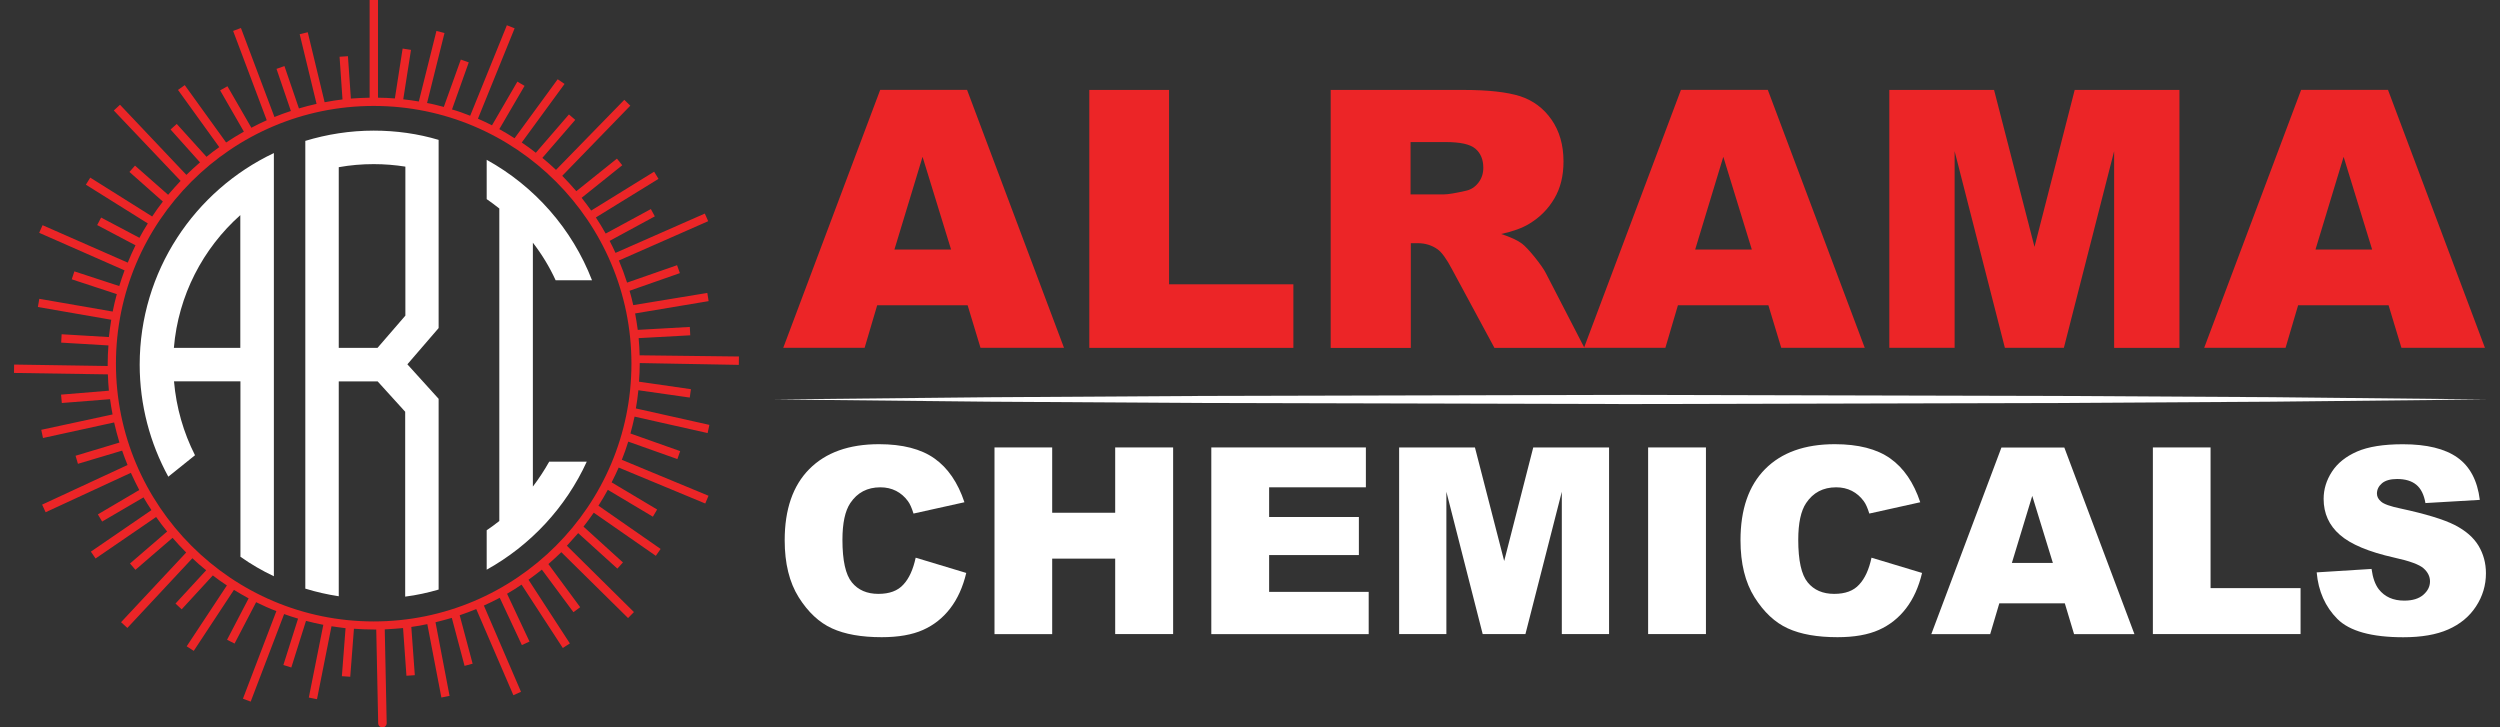 <?xml version="1.0" encoding="UTF-8"?>
<!-- Generator: Adobe Illustrator 25.2.0, SVG Export Plug-In . SVG Version: 6.00 Build 0)  -->
<svg xmlns="http://www.w3.org/2000/svg" xmlns:xlink="http://www.w3.org/1999/xlink" version="1.1" id="Layer_1" x="0px" y="0px" viewBox="0 0 400 116.35" style="enable-background:new 0 0 400 116.35;" xml:space="preserve">
<rect x="0" y="0" width="400" height="116.35" fill="#333333" stroke="none"/>
<style type="text/css">
	.st0{fill:#FFFFFF;}
	.st1{fill:#EC2527;}
</style>
<g>
	<g>
		<path class="st0" d="M85.26,77.85V38.83c1.43,1.85,2.65,3.85,3.64,6.01h5.82c-3.17-8.22-9.2-15.05-16.85-19.27v6.29    c0.7,0.47,1.36,0.99,2.02,1.5v50c-0.66,0.52-1.34,1.03-2.02,1.48v6.31c7.02-3.9,12.65-9.95,16.01-17.28h-6.01    C87.09,75.26,86.22,76.58,85.26,77.85z M59.79,20.9c-3.8,0-7.49,0.59-10.94,1.64v71.64c1.74,0.54,3.52,0.94,5.35,1.22V61.02h6.22    l4.41,4.86v29.58c1.83-0.23,3.64-0.63,5.35-1.13V63.81l-5-5.52l5-5.8V22.38C66.9,21.4,63.4,20.9,59.79,20.9z M64.86,50.5    l-4.46,5.16h-6.2V26.75c1.83-0.33,3.69-0.49,5.59-0.49c1.74,0,3.43,0.14,5.07,0.4V50.5z M22.35,58.34c0,6.48,1.67,12.6,4.58,17.93    l4.27-3.43c-1.83-3.61-3-7.61-3.36-11.83h10.63v28.07c1.69,1.2,3.47,2.23,5.35,3.12V24.49C31.13,30.5,22.35,43.41,22.35,58.34z     M38.45,34.42v21.24H27.82C28.52,47.24,32.49,39.73,38.45,34.42z"></path>
	</g>
	<path class="st1" d="M118.21,58.38l0.02-1.34l-15.89-0.19c-0.02-0.92-0.07-1.83-0.16-2.75l8.26-0.45l-0.07-1.34l-8.33,0.47   c-0.12-0.89-0.26-1.76-0.42-2.63l11.76-1.97l-0.21-1.31l-11.85,1.95c-0.16-0.77-0.38-1.55-0.59-2.3l8.05-2.82l-0.45-1.27l-8,2.79   c-0.38-1.2-0.82-2.39-1.31-3.54l14.29-6.29l-0.54-1.22l-14.29,6.29c-0.31-0.66-0.61-1.29-0.94-1.92l7.23-3.92l-0.63-1.17   l-7.23,3.92c-0.49-0.89-1.03-1.74-1.57-2.58l10.02-6.17l-0.7-1.15l-10.07,6.22c-0.49-0.7-1.01-1.36-1.53-2.04l6.5-5.21l-0.85-1.06   l-6.5,5.21c-0.73-0.85-1.48-1.67-2.25-2.46l10.89-11.22l-0.96-0.94L88.96,27.18c-0.7-0.66-1.43-1.31-2.18-1.92l5.26-6.08   l-1.01-0.87l-5.3,6.13c-0.73-0.56-1.48-1.13-2.25-1.64l6.85-9.37l-1.1-0.75l-6.9,9.44c-0.8-0.52-1.6-0.99-2.44-1.46l4.04-6.92   l-1.15-0.68l-4.06,6.99c-0.75-0.38-1.5-0.73-2.25-1.06l5.87-14.46l-1.24-0.49l-5.87,14.48c-0.96-0.38-1.92-0.73-2.91-1.01   l2.68-7.53l-1.27-0.45l-2.72,7.58c-0.89-0.23-1.76-0.47-2.68-0.63l2.79-11.2l-1.29-0.33l-2.82,11.29   c-0.82-0.14-1.64-0.26-2.49-0.35l1.24-7.91l-1.34-0.21l-1.24,7.98c-0.89-0.07-1.78-0.12-2.7-0.12V0h-1.34v15.63   c-1.01,0.02-2,0.07-3,0.14l-0.47-6.78l-1.34,0.09l0.47,6.83c-0.96,0.12-1.92,0.26-2.86,0.45l-2.7-11.2l-1.29,0.31l2.7,11.15   c-0.96,0.21-1.9,0.45-2.82,0.73l-2.32-6.78l-1.27,0.45l2.3,6.74c-0.89,0.28-1.76,0.61-2.63,0.96L38.55,4.48L37.3,4.95l5.38,14.29   c-0.85,0.38-1.67,0.77-2.46,1.2l-3.83-6.64l-1.17,0.66l3.8,6.6c-0.96,0.54-1.92,1.13-2.84,1.74l-6.62-9.18l-1.08,0.77l6.6,9.15   c-0.7,0.49-1.38,1.01-2.04,1.55l-4.76-5.26l-0.99,0.89L32,25.98c-0.75,0.66-1.48,1.31-2.18,2L19.2,16.76l-0.99,0.92L28.9,28.94   c-0.68,0.73-1.36,1.46-2,2.23l-5.3-4.67l-0.89,1.01l5.35,4.74c-0.61,0.77-1.17,1.57-1.71,2.39l-9.91-6.22l-0.7,1.13l9.91,6.2   c-0.47,0.75-0.92,1.5-1.34,2.3l-6.13-3.24l-0.63,1.2l6.13,3.24c-0.45,0.92-0.87,1.83-1.24,2.77L6.81,36.03l-0.54,1.22l13.66,6.01   c-0.31,0.82-0.59,1.67-0.85,2.51l-7.18-2.35l-0.42,1.27l7.21,2.37c-0.26,0.92-0.47,1.85-0.66,2.79L6.29,47.81l-0.23,1.31   l11.74,2.04c-0.14,0.92-0.28,1.83-0.38,2.77l-7.56-0.45l-0.07,1.34l7.56,0.45c-0.07,0.96-0.12,1.92-0.12,2.91c0,0.12,0,0.26,0,0.38   L2.26,58.33l-0.02,1.34l15.02,0.23c0.02,0.87,0.09,1.76,0.16,2.61l-7.65,0.63l0.12,1.34l7.72-0.61c0.12,0.82,0.23,1.62,0.4,2.44   L6.6,68.77l0.28,1.31l11.38-2.49c0.26,1.08,0.52,2.16,0.85,3.22l-7.02,2.11l0.38,1.29l7.07-2.11c0.26,0.77,0.56,1.55,0.87,2.3   L6.74,80.74l0.56,1.22l13.64-6.31c0.42,0.94,0.87,1.85,1.34,2.75l-6.62,3.9l0.68,1.15l6.62-3.87c0.4,0.68,0.82,1.36,1.27,2.04   l-9.69,6.64l0.75,1.1l9.69-6.64c0.56,0.8,1.15,1.57,1.76,2.32l-5.94,5.12l0.87,1.01l5.94-5.12c0.7,0.82,1.43,1.6,2.18,2.35   L19.37,99.55l1.01,0.92l10.4-11.15c0.7,0.66,1.43,1.31,2.21,1.92l-4.91,5.33l0.99,0.92l4.98-5.42c0.73,0.56,1.48,1.1,2.25,1.6   l-6.43,9.74l1.13,0.73l6.43-9.76c0.77,0.47,1.55,0.92,2.35,1.36l-3.45,6.62l1.2,0.61l3.45-6.62c1.06,0.52,2.14,1.01,3.24,1.43   l-5.35,14.01l1.24,0.47l5.35-14.01c0.73,0.26,1.48,0.52,2.23,0.73l-2.35,7.42l1.27,0.4l2.35-7.46c0.92,0.23,1.83,0.45,2.77,0.63   l-2.32,11.64l1.31,0.26l2.32-11.67c0.75,0.12,1.5,0.21,2.25,0.31l-0.59,7.68l1.34,0.09l0.59-7.68c1.03,0.07,2.09,0.12,3.15,0.12   c0.14,0,0.28,0,0.42,0l0.31,15c0,0.38,0.31,0.66,0.68,0.66c0,0,0,0,0.02,0c0.38,0,0.66-0.31,0.66-0.68l-0.31-15   c0.99-0.05,1.97-0.12,2.93-0.21l0.54,7.63l1.34-0.09l-0.56-7.72c0.87-0.12,1.71-0.26,2.56-0.45l2.25,11.74l1.31-0.26l-2.25-11.78   c0.87-0.21,1.74-0.45,2.61-0.7l2.04,7.68l1.29-0.35l-2.07-7.75c0.89-0.31,1.78-0.63,2.65-0.99l5.94,13.78l1.22-0.54l-5.94-13.8   c0.87-0.4,1.71-0.8,2.54-1.24l3.54,7.56l1.22-0.56l-3.59-7.65c0.8-0.47,1.57-0.94,2.32-1.46l6.6,10.14l1.13-0.73l-6.62-10.19   c0.73-0.52,1.43-1.06,2.14-1.62l5.05,6.81l1.08-0.8l-5.09-6.9c0.7-0.61,1.38-1.24,2.07-1.9l10.68,10.54l0.94-0.96L90.7,87.32   c0.61-0.66,1.22-1.34,1.81-2.02l6.27,5.68l0.89-0.99l-6.31-5.73c0.56-0.73,1.13-1.46,1.64-2.23l9.93,6.9l0.77-1.1l-9.95-6.92   c0.52-0.82,1.03-1.67,1.5-2.54l7.21,4.3l0.68-1.15l-7.28-4.34c0.4-0.77,0.77-1.57,1.13-2.37l13.85,5.75l0.52-1.24l-13.87-5.75   c0.38-0.96,0.73-1.92,1.03-2.91l7.86,2.79l0.45-1.27l-7.96-2.82c0.23-0.89,0.47-1.78,0.66-2.7l11.69,2.63l0.28-1.31l-11.76-2.63   c0.16-0.96,0.31-1.92,0.4-2.91l8.22,1.17l0.19-1.34l-8.31-1.2c0.07-0.99,0.12-1.97,0.12-2.98L118.21,58.38z M59.79,99.43   c-22.74,0-41.24-18.5-41.24-41.24s18.5-41.24,41.24-41.24s41.24,18.5,41.24,41.24S82.53,99.43,59.79,99.43z"></path>
	<g>
		<g>
			<path class="st1" d="M154.82,48.84h-14.47l-2.01,6.81h-13.02l15.51-41.27h13.9l15.51,41.27h-13.36L154.82,48.84z M152.17,39.92     l-4.56-14.83l-4.5,14.83C143.11,39.92,152.17,39.92,152.17,39.92z"></path>
			<path class="st1" d="M174.29,14.39h12.76v31.1h19.89v10.17h-32.65V14.39z"></path>
			<path class="st1" d="M212.91,55.65V14.39h21.26c3.94,0,6.95,0.34,9.04,1c2.09,0.68,3.76,1.93,5.04,3.76     c1.27,1.83,1.91,4.06,1.91,6.69c0,2.29-0.48,4.26-1.47,5.93c-0.98,1.67-2.31,3.01-4.02,4.04c-1.08,0.66-2.57,1.21-4.48,1.63     c1.53,0.5,2.63,1.02,3.31,1.53c0.46,0.34,1.15,1.06,2.05,2.17c0.88,1.1,1.49,1.97,1.79,2.57l6.17,11.95h-14.4l-6.81-12.62     c-0.86-1.63-1.63-2.69-2.31-3.17c-0.92-0.64-1.97-0.96-3.13-0.96h-1.13v16.76H212.91z M225.7,31.1h5.38     c0.58,0,1.71-0.18,3.38-0.56c0.84-0.16,1.53-0.6,2.07-1.29c0.54-0.7,0.8-1.49,0.8-2.39c0-1.33-0.42-2.35-1.27-3.07     c-0.84-0.72-2.43-1.06-4.76-1.06h-5.61V31.1z"></path>
			<path class="st1" d="M282.94,48.84h-14.47l-2.01,6.81h-13.02l15.51-41.27h13.9l15.51,41.27h-13.36L282.94,48.84z M280.29,39.92     l-4.56-14.83l-4.5,14.83C271.23,39.92,280.29,39.92,280.29,39.92z"></path>
			<path class="st1" d="M302.27,14.39h16.78l6.47,25.11l6.43-25.11h16.76v41.27h-10.45V24.19l-8.04,31.46h-9.44l-8.04-31.46v31.46     h-10.45V14.39H302.27z"></path>
			<path class="st1" d="M382.17,48.84H367.7l-2.01,6.81h-13.02l15.51-41.27h13.9l15.51,41.27h-13.36L382.17,48.84z M379.54,39.92     l-4.56-14.83l-4.5,14.83C370.47,39.92,379.54,39.92,379.54,39.92z"></path>
		</g>
		<g>
			<path class="st0" d="M146.51,89.23l8.09,2.44c-0.54,2.27-1.4,4.16-2.57,5.68c-1.17,1.52-2.62,2.67-4.35,3.44     c-1.73,0.77-3.93,1.16-6.61,1.16c-3.25,0-5.9-0.47-7.95-1.41c-2.06-0.94-3.83-2.6-5.33-4.98c-1.49-2.38-2.24-5.41-2.24-9.12     c0-4.94,1.31-8.74,3.94-11.39s6.34-3.98,11.15-3.98c3.76,0,6.72,0.76,8.87,2.28c2.15,1.52,3.75,3.86,4.8,7.01l-8.15,1.81     c-0.28-0.91-0.58-1.58-0.9-2c-0.52-0.71-1.15-1.25-1.89-1.63c-0.75-0.38-1.58-0.57-2.51-0.57c-2.09,0-3.69,0.84-4.81,2.52     c-0.84,1.25-1.26,3.21-1.26,5.88c0,3.31,0.5,5.58,1.51,6.81c1,1.23,2.42,1.84,4.24,1.84c1.77,0,3.1-0.49,4-1.49     C145.45,92.56,146.1,91.12,146.51,89.23z"></path>
			<path class="st0" d="M159.12,71.59h9.23v10.45h10.08V71.59h9.27v29.86h-9.27V89.38h-10.08v12.08h-9.23V71.59z"></path>
			<path class="st0" d="M193.81,71.59h24.73v6.38h-15.48v4.75h14.36v6.09h-14.36v5.89h15.93v6.76h-25.18V71.59z"></path>
			<path class="st0" d="M223.85,71.59h12.14l4.68,18.17l4.65-18.17h12.13v29.86h-7.56V78.68l-5.82,22.77h-6.84l-5.81-22.77v22.77     h-7.56V71.59z"></path>
			<path class="st0" d="M263.7,71.59h9.25v29.86h-9.25V71.59z"></path>
			<path class="st0" d="M299.44,89.23l8.09,2.44c-0.54,2.27-1.4,4.16-2.57,5.68c-1.17,1.52-2.62,2.67-4.35,3.44     c-1.73,0.77-3.93,1.16-6.61,1.16c-3.25,0-5.9-0.47-7.95-1.41c-2.06-0.94-3.83-2.6-5.33-4.98c-1.49-2.38-2.24-5.41-2.24-9.12     c0-4.94,1.31-8.74,3.94-11.39c2.63-2.65,6.34-3.98,11.15-3.98c3.76,0,6.72,0.76,8.87,2.28c2.15,1.52,3.75,3.86,4.8,7.01     l-8.15,1.81c-0.28-0.91-0.58-1.58-0.9-2c-0.52-0.71-1.15-1.25-1.89-1.63c-0.75-0.38-1.58-0.57-2.51-0.57     c-2.09,0-3.69,0.84-4.81,2.52c-0.84,1.25-1.26,3.21-1.26,5.88c0,3.31,0.5,5.58,1.51,6.81c1,1.23,2.42,1.84,4.24,1.84     c1.77,0,3.1-0.49,4-1.49C298.38,92.56,299.04,91.12,299.44,89.23z"></path>
			<path class="st0" d="M330.37,96.53h-10.48l-1.46,4.93h-9.42l11.22-29.86h10.06l11.22,29.86h-9.66L330.37,96.53z M328.46,90.07     l-3.3-10.73l-3.26,10.73H328.46z"></path>
			<path class="st0" d="M344.46,71.59h9.23V94.1h14.4v7.35h-23.63V71.59z"></path>
			<path class="st0" d="M370.67,91.58l8.78-0.55c0.19,1.43,0.58,2.51,1.16,3.26c0.95,1.21,2.31,1.81,4.07,1.81     c1.32,0,2.33-0.31,3.05-0.93c0.71-0.62,1.07-1.33,1.07-2.15c0-0.77-0.34-1.47-1.02-2.08c-0.68-0.61-2.25-1.19-4.73-1.73     c-4.05-0.91-6.93-2.12-8.66-3.63c-1.74-1.51-2.61-3.43-2.61-5.76c0-1.53,0.44-2.98,1.33-4.35c0.89-1.37,2.23-2.44,4.01-3.22     c1.79-0.78,4.23-1.17,7.34-1.17c3.82,0,6.73,0.71,8.73,2.13c2,1.42,3.2,3.68,3.58,6.77l-8.7,0.51c-0.23-1.34-0.72-2.32-1.46-2.93     c-0.74-0.61-1.76-0.92-3.07-0.92c-1.07,0-1.88,0.23-2.42,0.68c-0.54,0.46-0.81,1.01-0.81,1.66c0,0.48,0.22,0.9,0.67,1.28     c0.43,0.39,1.47,0.76,3.1,1.1c4.03,0.87,6.92,1.75,8.67,2.64c1.74,0.89,3.01,1.99,3.81,3.31c0.79,1.32,1.19,2.79,1.19,4.42     c0,1.91-0.53,3.68-1.59,5.3c-1.06,1.62-2.54,2.84-4.44,3.68c-1.9,0.84-4.3,1.25-7.19,1.25c-5.08,0-8.6-0.98-10.55-2.93     C372.04,97.08,370.93,94.59,370.67,91.58z"></path>
		</g>
		<g>
			<line class="st1" x1="123.93" y1="63.91" x2="397.77" y2="63.91"></line>
			<polygon class="st0" points="123.93,63.91 158.16,63.56 192.39,63.35 260.85,63.18 329.31,63.35 363.54,63.55 397.77,63.91      363.54,64.27 329.31,64.48 260.85,64.65 192.39,64.48 158.16,64.27    "></polygon>
		</g>
	</g>
</g>
</svg>
